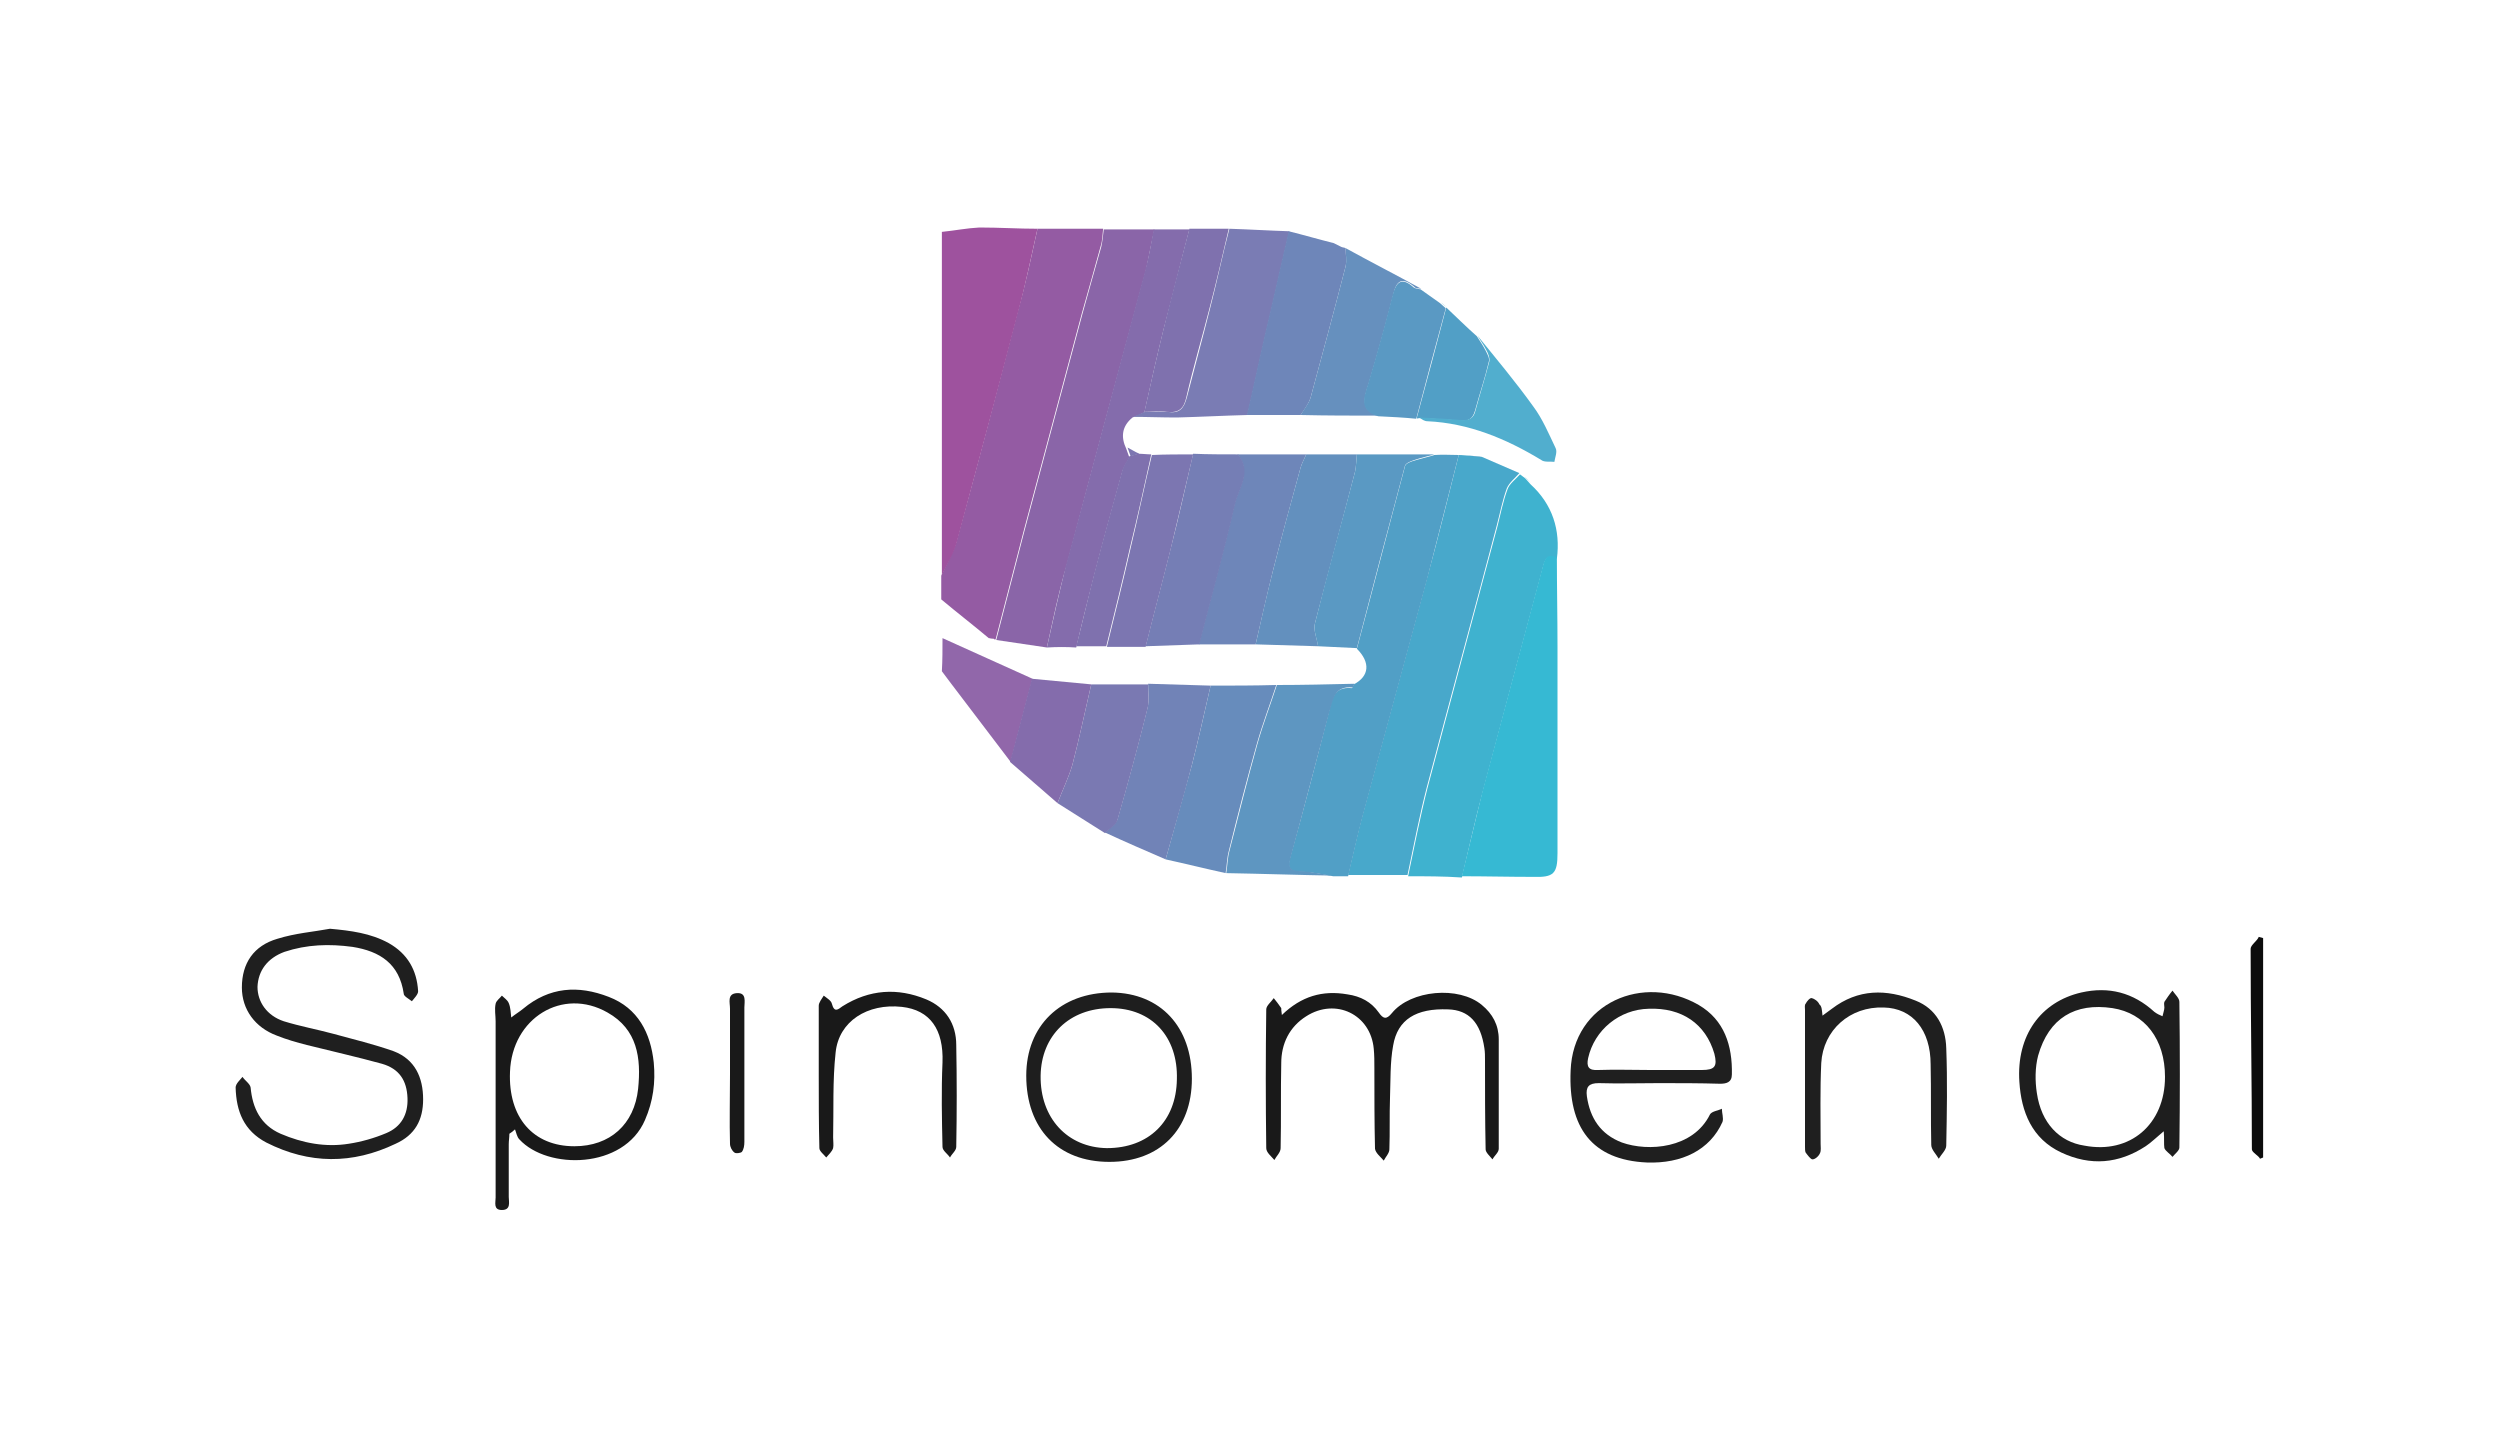 <?xml version="1.0" encoding="utf-8"?>
<!-- Generator: Adobe Illustrator 23.0.0, SVG Export Plug-In . SVG Version: 6.00 Build 0)  -->
<svg version="1.1" id="Layer_1" xmlns="http://www.w3.org/2000/svg" xmlns:xlink="http://www.w3.org/1999/xlink" x="0px" y="0px"
	 viewBox="0 0 400 230" style="enable-background:new 0 0 400 230;" xml:space="preserve">
<style type="text/css">
	.st0{display:none;}
	.st1{display:inline;}
	.st2{fill:#1F1F1F;}
	.st3{fill:#191919;}
	.st4{fill:#1E1E1E;}
	.st5{fill:#0C0C0C;}
	.st6{fill:#945BA3;}
	.st7{fill:#9E529E;}
	.st8{fill:#9167AA;}
	.st9{fill:#48A8CB;}
	.st10{fill:#519FC6;}
	.st11{fill:#3FB2CF;}
	.st12{fill:#8A65A8;}
	.st13{fill:#36B9D3;}
	.st14{fill:#846CAC;}
	.st15{fill:#5E96C1;}
	.st16{fill:#7A7CB4;}
	.st17{fill:#6E86B9;}
	.st18{fill:#678CBC;}
	.st19{fill:#6390BE;}
	.st20{fill:#757EB5;}
	.st21{fill:#7183B7;}
	.st22{fill:#5A99C3;}
	.st23{fill:#6690BE;}
	.st24{fill:#7A79B2;}
	.st25{fill:#7C76B1;}
	.st26{fill:#7F71AE;}
	.st27{fill:#51AECE;}
</style>
<g class="st0">
	<rect x="-12" y="-9" class="st1" width="424" height="252"/>
</g>
<g>
	<g>
		<path class="st2" d="M52.8,148.6c3.3,0.3,6.5,0.7,9.4,2.3c3,1.7,4.5,4.3,4.7,7.7c0,0.5-0.6,1.1-1,1.6c-0.5-0.4-1.3-0.8-1.3-1.2
			c-0.7-4.8-3.8-6.8-8.2-7.5c-3.7-0.5-7.3-0.4-10.9,0.8c-2.7,1-4.2,3-4.3,5.6c0,2.4,1.5,4.6,4.2,5.5c2.6,0.8,5.3,1.3,7.9,2
			c3.3,0.9,6.6,1.7,9.7,2.8c3.4,1.3,4.7,4.2,4.7,7.7c0,3.3-1.3,5.7-4.4,7.1c-6.9,3.3-13.8,3.3-20.7-0.2c-3.6-1.9-4.8-5-4.9-8.8
			c0-0.6,0.7-1.2,1.1-1.7c0.4,0.6,1.2,1.1,1.3,1.7c0.3,3.3,1.6,6,4.8,7.4c3.5,1.5,7.2,2.2,10.9,1.6c2-0.3,4.1-0.9,6-1.7
			c2.4-1,3.5-3,3.4-5.6c-0.1-2.8-1.3-4.7-4.1-5.5c-4-1.1-8-2-12-3c-1.6-0.4-3.3-0.9-4.8-1.5c-3.5-1.3-5.6-4.2-5.6-7.7
			c0-3.9,1.9-6.7,5.7-7.8C47.3,149.3,50.1,149.1,52.8,148.6z"/>
		<path class="st3" d="M205.1,162.4c3.1-3,6.5-4,10.5-3.3c2.1,0.3,3.8,1.2,5,2.9c0.7,1,1.2,1.2,2.1,0.1c3-3.7,10.7-4.4,14.4-1.3
			c1.7,1.4,2.7,3.2,2.7,5.5c0,5.8,0,11.7,0,17.5c0,0.6-0.7,1.1-1,1.7c-0.4-0.5-1.1-1.1-1.1-1.6c-0.1-4.8-0.1-9.6-0.1-14.3
			c0-0.6,0-1.3-0.1-1.9c-0.6-4.1-2.5-6.1-5.8-6.2c-5.1-0.2-8.1,1.6-8.8,5.8c-0.5,2.7-0.4,5.6-0.5,8.4c-0.1,2.7,0,5.5-0.1,8.2
			c0,0.6-0.6,1.2-0.9,1.8c-0.5-0.6-1.3-1.2-1.4-1.9c-0.1-4.3-0.1-8.6-0.1-12.9c0-1,0-2.1-0.1-3.1c-0.5-5.5-6.1-8.2-10.8-5.2
			c-2.7,1.7-4,4.4-4,7.5c-0.1,4.5,0,9.1-0.1,13.6c0,0.7-0.7,1.3-1,1.9c-0.5-0.6-1.3-1.2-1.3-1.9c-0.1-7.4-0.1-14.8,0-22.2
			c0-0.6,0.8-1.2,1.2-1.8c0.4,0.5,0.8,1,1.2,1.6C205,161.4,205,161.8,205.1,162.4z"/>
		<path class="st2" d="M265.4,173.3c-3.2,0-6.4,0.1-9.6,0c-1.6,0-2.1,0.6-1.9,2.1c0.5,3.5,2.2,6.1,5.6,7.4c4.2,1.5,11.4,1,14.1-4.5
			c0.3-0.5,1.3-0.6,1.9-0.9c0,0.7,0.3,1.5,0.1,2.1c-2,4.5-6.5,6.7-12.1,6.5c-8.8-0.4-12.6-5.6-12.2-14.7
			c0.4-10.9,11.7-15.6,20.5-10.5c4.1,2.4,5.4,6.5,5.3,11.1c0,1.3-0.9,1.5-1.9,1.5C272,173.3,268.7,173.3,265.4,173.3z M264.1,171.2
			c2.7,0,5.5,0,8.2,0c2.1,0,2.5-0.6,2-2.6c-1.4-4.8-5.2-7.4-10.5-7.2c-4.7,0.1-8.7,3.4-9.7,7.9c-0.3,1.4,0.1,2,1.6,1.9
			C258.5,171.1,261.3,171.2,264.1,171.2z"/>
		<path class="st3" d="M81.5,181.4c0,0.6-0.1,1.1-0.1,1.7c0,2.8,0,5.6,0,8.4c0,0.8,0.4,2.1-1.1,2.1c-1.4,0-1-1.2-1-2
			c0-9.4,0-18.8,0-28.2c0-0.9-0.2-1.9,0-2.8c0.1-0.5,0.7-0.9,1-1.3c0.4,0.4,0.9,0.7,1.1,1.2c0.3,0.7,0.3,1.5,0.4,2.3
			c0.6-0.5,1.3-0.9,1.9-1.4c4.2-3.5,8.8-3.8,13.7-1.9c4.7,1.8,6.7,5.8,7.2,10.5c0.3,3.2-0.1,6.2-1.4,9.2c-3.4,7.9-15.6,8-20.1,3.1
			c-0.4-0.4-0.5-1.1-0.7-1.6C82.1,181,81.8,181.2,81.5,181.4z M91.9,183.4c5.7,0,9.6-3.5,10.2-9.2c0.5-4.9-0.1-9.5-4.9-12.2
			c-7.2-4.1-15.3,0.9-15.6,9.5C81.3,178.8,85.3,183.4,91.9,183.4z"/>
		<path class="st4" d="M346.2,181c-1.2,1-2,1.8-2.9,2.4c-4.3,2.8-8.8,3.2-13.5,1c-4.7-2.2-6.4-6.5-6.7-11.3
			c-0.5-7.4,3.4-12.8,9.9-14.3c4.4-1,8.3,0,11.7,3.1c0.4,0.3,0.8,0.5,1.3,0.7c0.1-0.5,0.3-1,0.3-1.4c0-0.3-0.1-0.6,0-0.9
			c0.4-0.6,0.8-1.2,1.3-1.8c0.4,0.6,1.1,1.2,1.1,1.8c0.1,7.8,0.1,15.5,0,23.3c0,0.5-0.7,1-1.1,1.5c-0.4-0.5-1.1-0.9-1.3-1.4
			C346.2,183.1,346.3,182.2,346.2,181z M346.4,172.3c0-6-3.2-10.2-8.4-11c-6-0.9-10.2,1.6-11.9,7.6c-0.5,1.9-0.5,4.1-0.2,6
			c0.7,4.8,3.6,7.8,7.6,8.4C340.8,184.7,346.4,179.9,346.4,172.3z"/>
		<path class="st4" d="M190.7,172.6c0,8.1-5.1,13.3-13.2,13.3c-8.2,0-13.3-5.3-13.3-13.8c0-8,5.5-13.3,13.7-13.3
			C185.7,158.9,190.7,164.3,190.7,172.6z M177.7,161.3c-6.6,0-11.1,4.4-11.2,10.8c-0.1,6.8,4.3,11.5,10.6,11.6
			c6.7,0,11.1-4.3,11.2-11C188.5,165.9,184.3,161.3,177.7,161.3z"/>
		<path class="st2" d="M291.6,162.5c0.7-0.5,1.1-0.8,1.5-1.1c4.2-3.2,8.7-3.2,13.4-1.3c3.3,1.3,4.8,4.2,4.9,7.6
			c0.2,5.2,0.1,10.4,0,15.6c0,0.7-0.8,1.4-1.2,2.1c-0.4-0.7-1.2-1.5-1.2-2.2c-0.1-4.3,0-8.6-0.1-12.9c0-5.5-2.9-9-7.5-9.1
			c-5.4-0.2-9.7,3.6-10,8.9c-0.2,4.3-0.1,8.6-0.1,12.9c0,0.5,0.1,1.1-0.1,1.5c-0.2,0.5-0.8,1-1.2,1c-0.3,0-0.8-0.7-1.1-1.1
			c-0.1-0.2-0.1-0.6-0.1-0.9c0-7.3,0-14.6,0-21.9c0-0.3-0.1-0.8,0.1-1c0.2-0.4,0.7-1,1-0.9c0.4,0.1,1,0.5,1.2,1
			C291.5,161,291.5,161.6,291.6,162.5z"/>
		<path class="st3" d="M131,172.1c0-3.7,0-7.5,0-11.2c0-0.5,0.5-1.1,0.8-1.6c0.5,0.4,1.2,0.8,1.3,1.3c0.4,1.5,1,0.9,1.7,0.4
			c4.3-2.7,8.8-3,13.4-1.1c3.1,1.3,4.8,3.9,4.8,7.3c0.1,5.4,0.1,10.8,0,16.3c0,0.6-0.7,1.1-1,1.7c-0.4-0.6-1.2-1.1-1.2-1.7
			c-0.1-4.5-0.2-9,0-13.5c0.2-5.3-2-8.4-6.5-8.9c-5.5-0.6-10.1,2.3-10.6,7.3c-0.5,4.5-0.3,9.1-0.4,13.6c0,0.6,0.1,1.2,0,1.7
			c-0.2,0.6-0.7,1-1.1,1.5c-0.4-0.5-1.1-1-1.1-1.5C131,179.8,131,175.9,131,172.1z"/>
		<path class="st3" d="M116.8,171.9c0-3.5,0-7,0-10.5c0-1-0.5-2.4,1.1-2.5c1.6-0.1,1.2,1.4,1.2,2.3c0,7.2,0,14.3,0,21.5
			c0,0.6-0.1,1.2-0.4,1.6c-0.2,0.2-1,0.3-1.2,0.1c-0.4-0.3-0.7-0.9-0.7-1.4C116.7,179.4,116.8,175.7,116.8,171.9z"/>
		<path class="st5" d="M362.1,150.1c0,11.7,0,23.4,0,35.1c-0.2,0.1-0.3,0.1-0.5,0.2c-0.2-0.5-1.3-1-1.3-1.5
			c0-10.7-0.2-21.3-0.2-32.1c0-0.6,1.1-1.3,1.3-1.9C361.7,150,361.9,150,362.1,150.1z"/>
	</g>
	<g>
		<path class="st6" d="M166,36.6c3.5,0,7,0,10.5,0c-0.1,0.9-0.1,1.9-0.4,2.8c-1,3.6-2,7.2-3,10.7c-3.1,11.6-6.2,23.2-9.3,34.8
			c-1.5,5.8-3,11.6-4.5,17.4c0,0-0.2,0-0.2,0s-0.1-0.1-0.1-0.1c-0.3,0-0.5-0.1-0.8-0.1c-2.5-2.1-5.1-4.1-7.6-6.2c0-1.3,0-2.5,0-3.8
			c0.8-1.8,1.8-3.5,2.4-5.3c3.4-12.3,6.6-24.5,9.8-36.8C164.1,45.5,165,41.1,166,36.6z"/>
		<path class="st7" d="M166,36.6c-1,4.4-1.9,8.9-3.1,13.3c-3.2,12.3-6.5,24.6-9.8,36.8c-0.5,1.9-1.6,3.6-2.4,5.3
			c0-18.3,0-36.6,0-54.9c2-0.2,4-0.6,6-0.7C159.9,36.4,163,36.6,166,36.6z"/>
		<path class="st8" d="M150.8,102.1c4.8,2.2,9.6,4.3,14.4,6.5c-1.2,4.4-2.3,8.8-3.5,13.3c-3.2-4.2-6.3-8.3-9.5-12.5
			c-0.5-0.7-1-1.3-1.5-2C150.8,105.6,150.8,103.9,150.8,102.1z"/>
		<path class="st9" d="M233.4,72.8c0.6,0,1.2,0.1,1.8,0.1c0.6,0.1,1.2,0.1,1.9,0.2c2,0.9,4,1.7,6,2.6c-0.7,0.8-1.6,1.5-2,2.4
			c-0.7,1.9-1.1,4-1.6,5.9c-3.7,14-7.5,27.9-11.2,41.9c-1.2,4.6-2.1,9.4-3.1,14.1c-3.2,0-6.4,0-9.5,0c0.8-3.3,1.5-6.6,2.4-9.9
			c3.4-12.5,6.8-25,10.2-37.5C230.1,86.1,231.7,79.5,233.4,72.8z"/>
		<path class="st10" d="M233.4,72.8c-1.7,6.7-3.4,13.3-5.1,20c-3.4,12.5-6.8,25-10.2,37.5c-0.9,3.3-1.6,6.6-2.4,9.9
			c-0.8,0-1.6,0-2.4,0c-1.7-0.3-3.4-0.7-5.1-0.7c-1.6-0.1-2.3-0.3-1.8-2.2c2.2-7.8,4.2-15.5,6.2-23.3c0.5-2,0.7-4.2,3.7-3.9
			c0.1,0,0.2-0.4,0.3-0.6c2.5-1.3,2.7-3.5,0.5-5.7c2.6-9.7,5.1-19.5,7.7-29.2c0.1-0.5,1.1-0.8,1.8-1c1-0.3,2-0.5,2.9-0.8
			C230.9,72.7,232.2,72.8,233.4,72.8z"/>
		<path class="st11" d="M225.3,140.2c1-4.7,1.9-9.4,3.1-14.1c3.7-14,7.5-28,11.2-41.9c0.5-2,0.9-4,1.6-5.9c0.3-0.9,1.3-1.6,2-2.4
			c0.3,0.2,0.5,0.4,0.8,0.6c0.3,0.3,0.6,0.7,0.9,1c3.5,3.2,4.8,7.3,4.2,11.9c-1.7-0.9-2,0.4-2.3,1.6c-3.2,11.9-6.4,23.8-9.6,35.8
			c-1.2,4.5-2.2,9-3.3,13.6C231,140.2,228.1,140.2,225.3,140.2z"/>
		<path class="st12" d="M167.5,103.6c-2.7-0.4-5.4-0.8-8.1-1.2c1.5-5.8,3-11.6,4.5-17.4c3.1-11.6,6.2-23.2,9.3-34.8
			c1-3.6,2-7.2,3-10.7c0.2-0.9,0.3-1.9,0.4-2.8c2.7,0,5.4,0,8.1,0c-0.5,2.2-0.9,4.5-1.4,6.7c-4.2,15.6-8.5,31.3-12.6,46.9
			C169.4,94.6,168.5,99.1,167.5,103.6z"/>
		<path class="st13" d="M233.9,140.2c1.1-4.5,2.2-9.1,3.3-13.6c3.2-11.9,6.4-23.9,9.6-35.8c0.3-1.2,0.6-2.4,2.3-1.6
			c0,4.8,0.1,9.5,0.1,14.3c0,11,0,22,0,33c0,3.3-0.6,3.9-3.9,3.8C241.5,140.3,237.7,140.2,233.9,140.2z"/>
		<path class="st14" d="M167.5,103.6c1-4.5,2-8.9,3.1-13.3c4.2-15.6,8.4-31.3,12.6-46.9c0.6-2.2,1-4.5,1.4-6.7c1.9,0,3.8,0,5.7,0
			c-1.4,5.3-2.7,10.6-4.1,15.9c-1.1,4.4-2.1,8.9-3.1,13.4c-0.6,0.3-1.3,0.6-1.9,0.8c-1.7,1.4-1.9,3.1-1,5c0.2,0.5,0.3,0.9,0.5,1.4
			c-0.4,0.8-1,1.6-1.2,2.5c-1.5,5.4-3,10.8-4.4,16.2c-1,3.9-2,7.8-2.9,11.7C170.7,103.5,169.1,103.5,167.5,103.6z"/>
		<path class="st15" d="M216.7,109.4c-0.1,0.2-0.2,0.6-0.3,0.6c-2.9-0.3-3.1,1.9-3.7,3.9c-2.1,7.8-4.1,15.6-6.2,23.3
			c-0.5,1.9,0.1,2.1,1.8,2.2c1.7,0.1,3.4,0.5,5.1,0.7c-5.7-0.1-11.5-0.3-17.2-0.4c0.2-1.2,0.2-2.4,0.5-3.5
			c1.5-5.8,2.9-11.5,4.5-17.2c0.9-3.2,2.1-6.3,3.1-9.4C208.4,109.6,212.5,109.5,216.7,109.4z"/>
		<path class="st16" d="M181.3,66.7c0.6-0.3,1.3-0.6,1.9-0.8c1.2,0,2.4-0.1,3.6,0c1.9,0.3,2.6-0.5,3.1-2.3c1.2-4.7,2.5-9.4,3.7-14.2
			c1.1-4.3,2-8.6,3.1-12.8c3.2,0.1,6.4,0.3,9.6,0.4c-1.3,5.5-2.5,11-3.8,16.5c-1,4.3-1.9,8.6-2.9,12.9c-3.8,0.1-7.5,0.3-11.3,0.4
			C185.9,66.8,183.6,66.7,181.3,66.7z"/>
		<path class="st17" d="M199.5,66.4c1-4.3,1.9-8.6,2.9-12.9c1.3-5.5,2.5-11,3.8-16.5c2.4,0.6,4.8,1.3,7.2,1.9
			c0.4,0.2,0.8,0.4,1.2,0.6c0.2,0.1,0.5,0.1,0.7,0.2c0,1,0.2,2,0,2.9c-1.8,7-3.7,14-5.6,21c-0.3,1-1,1.9-1.6,2.8
			C205.2,66.4,202.3,66.4,199.5,66.4z"/>
		<path class="st18" d="M204.2,109.6c-1,3.1-2.2,6.2-3.1,9.4c-1.6,5.7-3.1,11.5-4.5,17.2c-0.3,1.1-0.3,2.3-0.5,3.5
			c-3.2-0.7-6.4-1.5-9.6-2.2c1.4-5,2.8-10.1,4.2-15.1c1.1-4.2,2-8.4,3-12.7C197.2,109.7,200.7,109.7,204.2,109.6z"/>
		<path class="st17" d="M200.9,103.1c-3,0-6.1,0-9.1,0c1.9-7.5,4-14.9,5.7-22.4c0.6-2.6,2.8-5.2,0.5-8c3.7,0,7.3,0,11,0
			c-0.3,0.7-0.7,1.4-0.9,2.1c-1.5,5.5-3,10.9-4.4,16.4C202.7,95.2,201.8,99.2,200.9,103.1z"/>
		<path class="st19" d="M200.9,103.1c0.9-4,1.8-8,2.8-11.9c1.4-5.5,2.9-11,4.4-16.4c0.2-0.7,0.6-1.4,0.9-2.1c2.7,0,5.4,0,8.1,0
			c-0.1,0.9-0.1,1.9-0.3,2.8c-2.1,8.1-4.3,16.1-6.4,24.2c-0.3,1.1,0.3,2.4,0.5,3.7C207.6,103.3,204.3,103.2,200.9,103.1z"/>
		<path class="st20" d="M198.1,72.7c2.3,2.8,0.1,5.4-0.5,8c-1.7,7.5-3.8,14.9-5.7,22.4c-2.9,0.1-5.7,0.2-8.6,0.3
			c1.3-5.2,2.7-10.4,4-15.6c1.3-5,2.4-10.1,3.6-15.2C193.3,72.7,195.7,72.7,198.1,72.7z"/>
		<path class="st21" d="M193.7,109.7c-1,4.2-1.9,8.5-3,12.7c-1.3,5.1-2.8,10.1-4.2,15.1c-3.2-1.4-6.5-2.8-9.7-4.3
			c0.7-0.7,1.7-1.3,2-2.1c1.7-5.9,3.3-11.8,4.8-17.8c0.3-1.2,0.1-2.6,0.1-3.9C187.1,109.5,190.4,109.6,193.7,109.7z"/>
		<path class="st22" d="M210.9,103.4c-0.2-1.2-0.8-2.6-0.5-3.7c2-8.1,4.3-16.2,6.4-24.2c0.2-0.9,0.2-1.9,0.3-2.8c4.1,0,8.3,0,12.4,0
			c-1,0.3-2,0.5-2.9,0.8c-0.6,0.2-1.6,0.5-1.8,1c-2.6,9.7-5.2,19.5-7.7,29.2C215.1,103.6,213,103.5,210.9,103.4z"/>
		<path class="st23" d="M208.1,66.4c0.5-0.9,1.3-1.8,1.6-2.8c1.9-7,3.8-14,5.6-21c0.2-0.9,0-2,0-2.9c4,2.2,8.1,4.3,12.1,6.5
			c-0.4-0.1-0.9,0-1.1-0.3c-2-1.7-2.9-1-3.4,1.3c-1.2,4.7-2.5,9.4-3.9,14.1c-0.7,2.2-1.5,4.3,1.6,5.2
			C216.4,66.5,212.2,66.5,208.1,66.4z"/>
		<path class="st24" d="M183.7,109.5c0,1.3,0.2,2.7-0.1,3.9c-1.5,6-3.1,11.9-4.8,17.8c-0.2,0.8-1.3,1.4-2,2.1
			c-2.5-1.6-5.1-3.2-7.6-4.8c0.8-2.1,1.8-4.1,2.4-6.2c1.1-4.2,2-8.5,3-12.8C177.7,109.5,180.7,109.5,183.7,109.5z"/>
		<path class="st25" d="M190.9,72.7c-1.2,5.1-2.4,10.1-3.6,15.2c-1.3,5.2-2.7,10.4-4,15.6c-2.1,0-4.1,0-6.2,0
			c1.3-5.3,2.6-10.5,3.8-15.8c1.2-5,2.2-9.9,3.4-14.9C186.4,72.7,188.7,72.7,190.9,72.7z"/>
		<path class="st26" d="M196.6,36.6c-1,4.3-2,8.6-3.1,12.8c-1.2,4.7-2.6,9.4-3.7,14.2c-0.4,1.8-1.2,2.5-3.1,2.3
			c-1.2-0.2-2.4,0-3.6,0c1-4.5,2-8.9,3.1-13.4c1.3-5.3,2.7-10.6,4.1-15.9C192.5,36.6,194.6,36.6,196.6,36.6z"/>
		<path class="st22" d="M220.5,66.6c-3.1-0.9-2.3-3-1.6-5.2c1.4-4.7,2.7-9.4,3.9-14.1c0.6-2.3,1.5-3,3.4-1.3
			c0.3,0.2,0.7,0.2,1.1,0.3c1,0.7,2.1,1.5,3.1,2.2c0.3,0.3,0.6,0.5,0.9,0.8c0,0,0,0.1,0,0.1c-1.6,5.9-3.2,11.8-4.7,17.6
			C224.6,66.8,222.6,66.7,220.5,66.6z"/>
		<path class="st14" d="M174.6,109.5c-1,4.3-1.9,8.6-3,12.8c-0.6,2.1-1.6,4.1-2.4,6.2c-2.5-2.2-5.1-4.4-7.6-6.6
			c1.2-4.4,2.3-8.8,3.5-13.3C168.3,108.9,171.5,109.2,174.6,109.5z"/>
		<path class="st26" d="M184.2,72.7c-1.1,5-2.2,10-3.4,14.9c-1.2,5.3-2.5,10.5-3.8,15.8c-1.6,0-3.2,0-4.8,0c1-3.9,1.9-7.8,2.9-11.7
			c1.4-5.4,2.9-10.8,4.4-16.2c0.2-0.9,0.8-1.7,1.2-2.5c0.5-0.1,0.9-0.3,1.4-0.4C182.9,72.6,183.5,72.7,184.2,72.7z"/>
		<path class="st10" d="M226.7,66.8c1.6-5.9,3.2-11.8,4.7-17.6c1.6,1.5,3.2,3.1,4.9,4.6c0.5,0.8,1,1.5,1.4,2.3
			c0.3,0.6,0.7,1.3,0.5,1.8c-0.6,2.6-1.5,5.2-2.2,7.8c-0.4,1.4-1.1,1.7-2.4,1.6c-2.2-0.2-4.4-0.3-6.6-0.4l-0.2,0.1L226.7,66.8z"/>
		<path class="st27" d="M227.1,66.8c2.2,0.1,4.4,0.2,6.6,0.4c1.3,0.1,2.1-0.2,2.4-1.6c0.7-2.6,1.5-5.1,2.2-7.8
			c0.1-0.5-0.2-1.3-0.5-1.8c-0.4-0.8-1-1.6-1.4-2.3c3,3.7,6.1,7.4,8.9,11.3c1.5,2,2.5,4.4,3.6,6.7c0.3,0.6-0.1,1.5-0.2,2.2
			c-0.7-0.1-1.6,0.1-2.1-0.3c-5.6-3.4-11.6-5.9-18.2-6.2C227.9,67.4,227.5,67.1,227.1,66.8z"/>
		<path class="st25" d="M182.3,72.6c-0.5,0.1-0.9,0.3-1.4,0.4c-0.2-0.5-0.3-0.9-0.5-1.4C181,71.9,181.6,72.3,182.3,72.6z"/>
		<path class="st22" d="M237.1,73.1c-0.6-0.1-1.2-0.1-1.9-0.2C235.9,73,236.5,73.1,237.1,73.1z"/>
		<path class="st23" d="M214.5,39.5c-0.4-0.2-0.8-0.4-1.2-0.6C213.7,39.1,214.1,39.3,214.5,39.5z"/>
		<path class="st9" d="M244.9,77.3c-0.3-0.3-0.6-0.7-0.9-1C244.2,76.6,244.6,77,244.9,77.3z"/>
		<path class="st27" d="M231.4,49.1c-0.3-0.3-0.6-0.5-0.9-0.8C230.8,48.6,231.1,48.9,231.4,49.1z"/>
		<path class="st12" d="M159.1,102.2c-0.3,0-0.5-0.1-0.8-0.1C158.6,102.2,158.9,102.2,159.1,102.2z"/>
	</g>
</g>
</svg>
